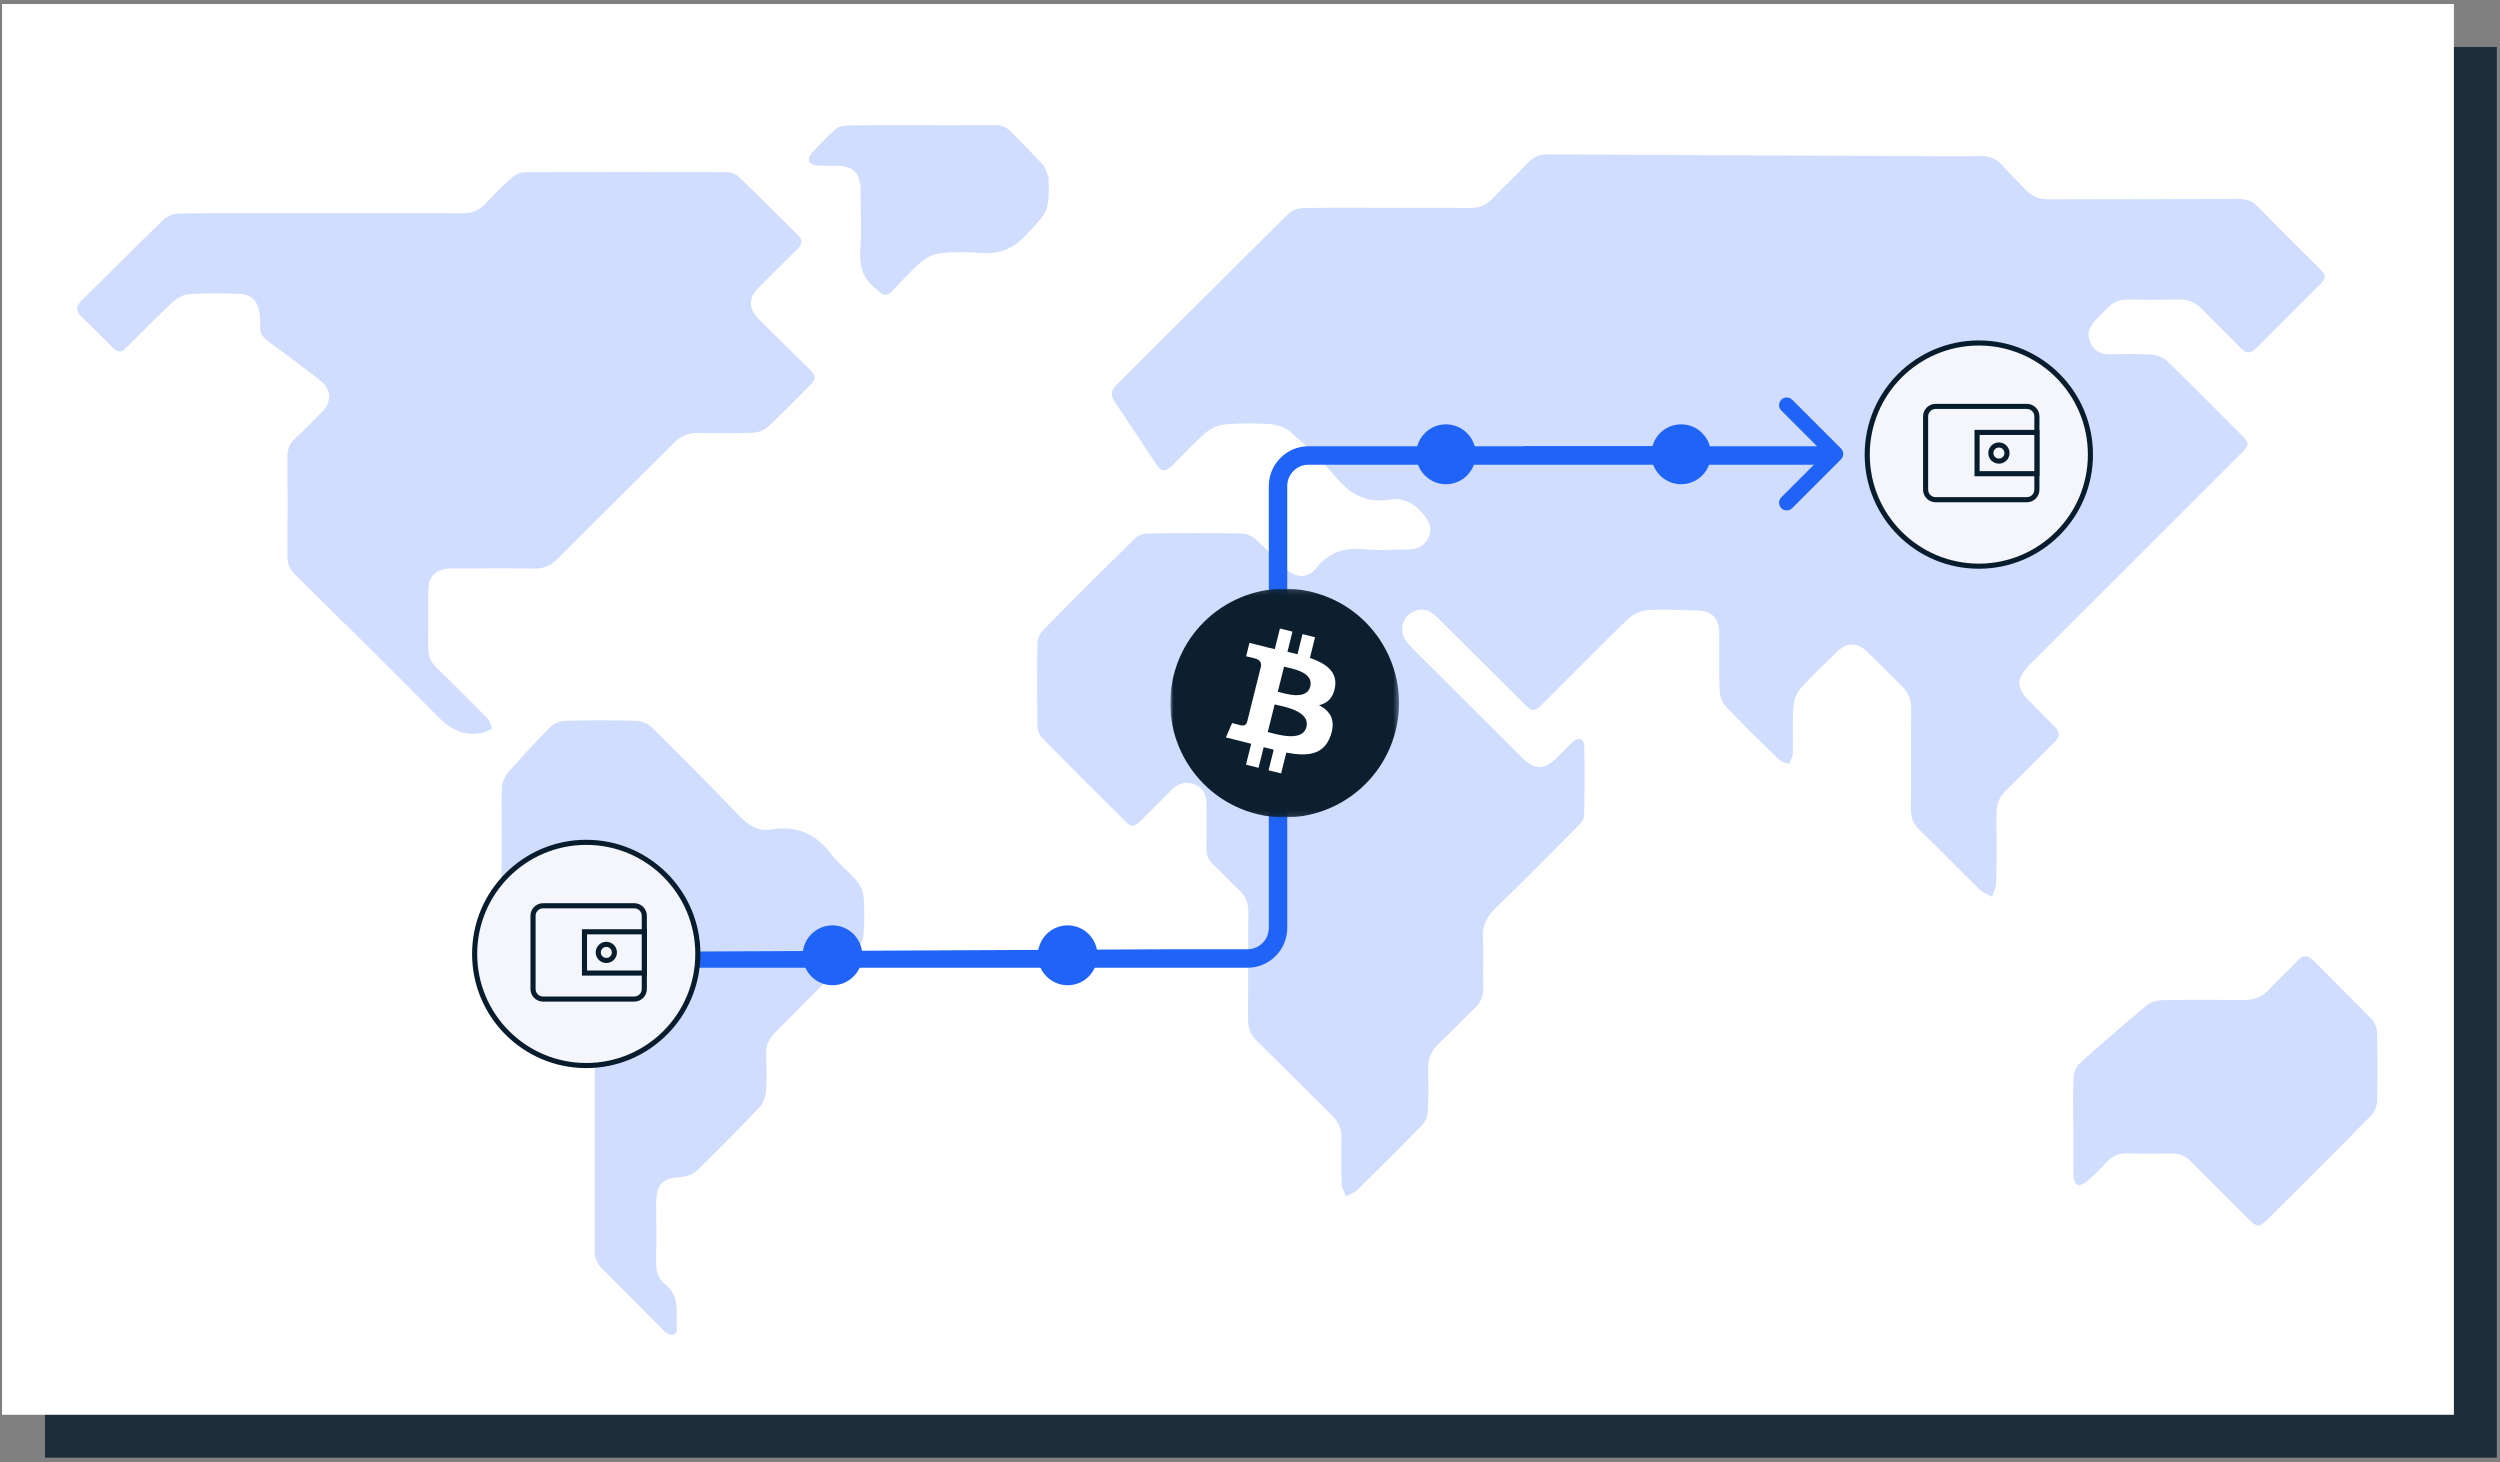 <svg width="489" height="286" viewBox="0 0 489 286" fill="none" xmlns="http://www.w3.org/2000/svg">
<rect x="0" y="0" width="489" height="286" fill="#808080" stroke="none"/>
<rect x="8.799" y="9.185" width="479.578" height="275.945" fill="#1D2D3A"/>
<rect x="0.402" y="0.786" width="479.578" height="275.945" fill="white"/>
<path d="M271.355 40.654C276.747 40.654 282.14 40.619 287.532 40.675C289.299 40.693 290.689 40.13 291.911 38.859C294.23 36.455 296.67 34.168 298.975 31.753C300.024 30.652 301.147 30.18 302.685 30.191C326.188 30.328 349.694 30.423 373.2 30.522C377.948 30.543 382.697 30.613 387.445 30.518C389.191 30.483 390.465 31.039 391.602 32.306C393.087 33.964 394.689 35.512 396.224 37.124C397.466 38.43 398.927 38.996 400.768 38.989C413.137 38.933 425.506 38.975 437.875 38.916C439.469 38.908 440.624 39.38 441.733 40.52C445.657 44.55 449.673 48.488 453.647 52.469C455.091 53.915 455.098 54.309 453.63 55.781C449.533 59.888 445.397 63.956 441.331 68.095C440.201 69.246 439.35 69.197 438.262 68.067C435.78 65.494 433.193 63.027 430.705 60.461C429.487 59.205 428.121 58.557 426.343 58.589C422.943 58.652 419.543 58.645 416.143 58.593C414.562 58.568 413.299 59.099 412.236 60.24C411.475 61.053 410.659 61.813 409.884 62.612C408.691 63.84 408.131 65.234 408.839 66.923C409.532 68.584 410.817 69.302 412.581 69.295C415.337 69.284 418.1 69.179 420.842 69.358C421.901 69.429 423.158 69.918 423.911 70.647C428.797 75.373 433.573 80.209 438.371 85.023C440.004 86.66 440.011 87.04 438.452 88.599C424.777 102.268 411.106 115.938 397.413 129.593C394.235 132.764 394.185 134.39 397.318 137.515C398.853 139.046 400.349 140.616 401.908 142.122C402.978 143.157 402.964 144.065 401.905 145.11C398.73 148.236 395.632 151.438 392.429 154.528C391.06 155.852 390.472 157.358 390.486 159.227C390.525 163.679 390.546 168.131 390.458 172.583C390.44 173.537 389.937 174.48 389.659 175.43C388.846 174.962 387.888 174.638 387.237 174.001C383.295 170.154 379.479 166.178 375.498 162.37C374.231 161.155 373.759 159.899 373.777 158.206C373.84 151.762 373.763 145.318 373.833 138.874C373.854 136.917 373.27 135.376 371.845 134.028C369.634 131.934 367.533 129.723 365.357 127.591C363.298 125.571 361.295 125.556 359.212 127.584C356.818 129.913 354.375 132.205 352.172 134.707C351.362 135.626 350.855 137.068 350.774 138.311C350.574 141.345 350.75 144.399 350.669 147.444C350.651 148.123 350.187 148.788 349.93 149.457C349.282 149.182 348.476 149.066 348.008 148.609C344.477 145.181 340.957 141.735 337.571 138.163C336.857 137.41 336.396 136.139 336.353 135.084C336.209 131.339 336.315 127.587 336.286 123.839C336.265 120.928 334.861 119.482 332.01 119.419C328.729 119.345 325.438 119.137 322.175 119.352C320.859 119.44 319.338 120.214 318.367 121.15C312.844 126.482 307.462 131.955 302.031 137.382C300.014 139.398 299.817 139.374 297.842 137.399C292.291 131.846 286.715 126.317 281.154 120.777C280.017 119.644 278.743 118.88 277.064 119.394C274.192 120.277 273.322 123.572 275.431 125.898C277.12 127.763 278.965 129.491 280.746 131.272C286.385 136.903 292.024 142.531 297.662 148.162C300.147 150.643 302.048 150.639 304.593 148.134C305.639 147.106 306.631 146.022 307.726 145.054C308.785 144.118 309.862 144.523 309.887 145.93C309.961 150.499 309.961 155.07 309.848 159.635C309.831 160.314 309.137 161.078 308.588 161.63C303.266 166.998 297.955 172.379 292.53 177.64C290.806 179.312 289.926 181.065 290.056 183.511C290.225 186.724 290.017 189.955 290.126 193.175C290.183 194.843 289.641 196.075 288.451 197.205C286.117 199.425 283.931 201.805 281.555 203.976C279.996 205.401 279.317 207.041 279.345 209.097C279.38 211.849 279.447 214.608 279.292 217.353C279.239 218.3 278.782 219.43 278.127 220.109C273.97 224.403 269.728 228.612 265.459 232.793C264.888 233.353 264.001 233.595 263.262 233.983C262.967 233.159 262.449 232.346 262.417 231.516C262.312 228.531 262.34 225.54 262.389 222.555C262.418 220.795 261.791 219.423 260.534 218.187C255.603 213.338 250.756 208.407 245.807 203.578C244.564 202.364 244.103 201.048 244.117 199.359C244.17 192.387 244.11 185.415 244.177 178.446C244.195 176.665 243.635 175.293 242.347 174.089C240.636 172.488 239.049 170.756 237.342 169.151C236.37 168.24 235.941 167.24 235.976 165.9C236.05 163.031 235.976 160.159 235.997 157.288C236.011 155.545 235.402 154.134 233.741 153.465C232.076 152.797 230.534 153.135 229.232 154.454C227.257 156.457 225.265 158.442 223.258 160.413C221.801 161.842 221.319 161.859 219.915 160.462C214.557 155.13 209.196 149.798 203.909 144.399C203.332 143.808 202.938 142.777 202.924 141.939C202.836 136.551 202.822 131.159 202.924 125.771C202.942 124.895 203.452 123.835 204.078 123.198C209.953 117.226 215.884 111.303 221.868 105.436C222.502 104.817 223.589 104.359 224.473 104.345C230.626 104.25 236.782 104.243 242.935 104.345C243.864 104.359 244.959 104.908 245.673 105.549C247.676 107.343 249.503 109.339 251.435 111.215C253.343 113.07 255.786 113.228 257.43 111.144C259.918 107.991 262.949 107.065 266.8 107.439C269.644 107.713 272.541 107.481 275.413 107.481C277.286 107.481 278.729 106.763 279.468 104.971C280.221 103.138 279.415 101.744 278.218 100.368C276.515 98.411 274.491 97.303 271.883 97.725C267.469 98.436 264.216 96.828 261.372 93.421C258.718 90.239 255.638 87.388 252.562 84.594C251.576 83.7 250.034 83.091 248.697 82.986C245.726 82.753 242.709 82.757 239.739 83C238.401 83.109 236.895 83.742 235.874 84.615C233.565 86.59 231.53 88.884 229.348 91.01C227.855 92.46 227.197 92.379 226.036 90.637C223.371 86.639 220.77 82.599 218.07 78.625C217.18 77.319 217.282 76.38 218.404 75.264C229.584 64.153 240.714 52.986 251.921 41.9C252.618 41.21 253.836 40.721 254.825 40.7C260.334 40.587 265.846 40.644 271.355 40.647V40.654Z" fill="#D1DDFF"/>
<path d="M63.022 41.692C72.119 41.692 81.216 41.66 90.313 41.716C92.209 41.727 93.696 41.226 94.99 39.811C96.604 38.043 98.306 36.341 100.107 34.761C100.788 34.166 101.845 33.679 102.733 33.676C115.88 33.606 129.026 33.613 142.173 33.669C142.962 33.669 143.946 34.04 144.506 34.579C148.387 38.309 152.158 42.147 156.007 45.904C157.05 46.924 156.979 47.736 155.985 48.703C153.472 51.154 150.988 53.633 148.513 56.12C146.332 58.315 146.304 60.276 148.496 62.486C151.71 65.722 154.977 68.905 158.224 72.113C159.707 73.58 159.725 74.088 158.252 75.569C155.608 78.22 153 80.906 150.247 83.441C149.514 84.117 148.334 84.604 147.336 84.642C143.702 84.786 140.062 84.727 136.421 84.688C134.609 84.667 133.178 85.269 131.881 86.569C124.279 94.182 116.588 101.714 109.007 109.348C107.653 110.711 106.261 111.26 104.358 111.225C99.018 111.124 93.675 111.18 88.335 111.197C85.248 111.208 83.785 112.63 83.764 115.673C83.736 119.346 83.792 123.016 83.739 126.69C83.715 128.259 84.251 129.481 85.371 130.573C88.723 133.841 92.043 137.136 95.314 140.48C95.822 140.998 95.998 141.839 96.329 142.529C95.617 142.812 94.93 143.219 94.19 143.362C90.556 144.07 87.955 142.546 85.421 139.958C76.334 130.685 67.054 121.605 57.802 112.493C56.671 111.376 56.188 110.21 56.206 108.63C56.269 102.218 56.266 95.806 56.213 89.394C56.202 87.948 56.579 86.838 57.668 85.84C59.477 84.177 61.172 82.398 62.906 80.657C65.017 78.542 64.876 76.122 62.434 74.238C59.145 71.699 55.822 69.203 52.456 66.765C51.349 65.963 50.774 65.077 50.88 63.698C50.944 62.892 50.845 62.066 50.757 61.257C50.503 58.977 49.181 57.566 46.887 57.489C43.546 57.373 40.187 57.293 36.859 57.545C35.668 57.636 34.371 58.539 33.437 59.404C30.607 62.027 27.942 64.825 25.19 67.529C23.519 69.171 23.244 69.161 21.623 67.571C19.744 65.729 17.915 63.834 16.008 62.02C14.838 60.907 14.75 59.951 15.948 58.774C21.33 53.486 26.631 48.118 32.07 42.886C32.806 42.178 34.135 41.758 35.196 41.748C44.469 41.66 53.742 41.699 63.015 41.695L63.022 41.692Z" fill="#D1DDFF"/>
<path d="M116.328 220.507C116.328 212.707 116.279 204.906 116.363 197.106C116.384 195.062 115.737 193.554 114.307 192.138C109.335 187.219 104.468 182.191 99.514 177.255C98.536 176.279 98.06 175.282 98.073 173.866C98.133 167.298 98.042 160.727 98.153 154.16C98.171 153.117 98.703 151.88 99.392 151.088C102.029 148.051 104.771 145.098 107.606 142.251C108.302 141.55 109.485 141.015 110.459 140.99C115.149 140.863 119.846 140.856 124.535 140.993C125.558 141.025 126.797 141.585 127.534 142.315C133.337 148.051 139.088 153.843 144.752 159.716C146.502 161.531 148.405 162.672 150.896 162.246C155.916 161.386 159.695 163.19 162.735 167.224C164.13 169.074 166.058 170.501 167.561 172.277C168.257 173.101 168.82 174.278 168.904 175.339C169.099 177.844 169.116 180.391 168.907 182.893C168.82 183.939 168.198 185.13 167.456 185.898C162.276 191.267 157.026 196.57 151.735 201.83C150.444 203.113 149.776 204.476 149.852 206.33C149.953 208.729 150.002 211.149 149.818 213.538C149.734 214.602 149.264 215.853 148.548 216.607C144.575 220.796 140.515 224.901 136.378 228.921C135.634 229.643 134.402 230.147 133.365 230.207C129.58 230.422 128.366 231.556 128.359 235.347C128.352 239.16 128.414 242.972 128.334 246.784C128.296 248.616 128.731 250.152 130.178 251.294C133.16 253.644 132.2 257.04 132.391 260.088C132.454 261.061 131.466 261.374 130.571 260.867C130.126 260.617 129.761 260.211 129.392 259.841C125.492 255.909 121.623 251.946 117.692 248.045C116.704 247.062 116.304 246.002 116.311 244.61C116.353 236.574 116.332 228.54 116.332 220.504L116.328 220.507Z" fill="#D1DDFF"/>
<path d="M405.527 220.249C405.527 217.051 405.436 213.849 405.583 210.654C405.625 209.732 406.128 208.585 406.806 207.973C411.087 204.129 415.445 200.361 419.869 196.68C420.638 196.041 421.844 195.653 422.858 195.635C428.208 195.534 433.562 195.555 438.913 195.604C440.835 195.621 442.39 195.066 443.729 193.626C445.546 191.665 447.531 189.861 449.383 187.932C450.435 186.835 451.333 186.691 452.466 187.841C456.261 191.693 460.144 195.461 463.901 199.351C464.512 199.983 464.932 201.07 464.952 201.958C465.057 206.432 465.064 210.913 464.952 215.39C464.928 216.327 464.491 217.484 463.845 218.145C457.075 225.027 450.225 231.832 443.386 238.644C441.936 240.087 441.439 240.063 439.923 238.557C436.169 234.827 432.402 231.108 428.701 227.323C427.513 226.11 426.216 225.551 424.521 225.6C421.788 225.68 419.052 225.684 416.319 225.586C414.554 225.523 413.177 226.047 411.989 227.361C410.783 228.697 409.486 229.965 408.134 231.15C407.673 231.552 406.785 231.926 406.327 231.737C405.904 231.563 405.6 230.626 405.586 230.018C405.516 226.764 405.555 223.506 405.555 220.249C405.548 220.249 405.541 220.249 405.534 220.249H405.527Z" fill="#D1DDFF"/>
<path d="M180.402 24.492C185.111 24.492 189.824 24.523 194.534 24.467C195.852 24.449 196.865 24.815 197.785 25.792C199.834 27.971 202.012 30.025 204.019 32.239C204.589 32.868 204.756 33.874 205.103 34.713C205.124 34.763 205.103 34.83 205.106 34.891C205.274 41.572 205.029 41.334 200.467 46.182C197.855 48.958 195.152 49.732 191.681 49.469C189.195 49.281 186.664 49.242 184.188 49.491C182.849 49.626 181.367 50.244 180.335 51.115C178.287 52.846 176.465 54.864 174.626 56.837C173.574 57.967 172.672 57.928 171.703 56.823C171.626 56.734 171.546 56.645 171.455 56.574C168.948 54.704 168.039 52.288 168.27 49.075C168.553 45.137 168.357 41.16 168.326 37.201C168.298 33.864 166.896 32.456 163.655 32.424C162.316 32.41 160.973 32.477 159.645 32.364C159.141 32.321 158.432 31.98 158.253 31.575C158.086 31.198 158.348 30.416 158.68 30.054C160.183 28.408 161.711 26.773 163.372 25.302C163.952 24.787 164.938 24.541 165.746 24.527C170.63 24.46 175.518 24.492 180.402 24.492Z" fill="#D1DDFF"/>
<path d="M101.034 187.787H244.021C247.476 187.787 250.287 184.968 250.287 181.503V95.071C250.287 91.946 252.829 89.397 255.944 89.397H359.034L327.368 88.787H255.944C252.489 88.787 249.678 91.606 249.678 95.071V181.503C249.678 184.627 247.136 187.176 244.021 187.176H228.747L101.034 187.787Z" stroke="#1F64F6" stroke-width="3"/>
<path d="M162.832 192.714C166.052 192.714 168.663 190.092 168.663 186.857C168.663 183.622 166.052 181 162.832 181C159.611 181 157 183.622 157 186.857C157 190.092 159.611 192.714 162.832 192.714Z" fill="#1F64F6"/>
<path d="M208.832 192.714C212.052 192.714 214.663 190.092 214.663 186.857C214.663 183.622 212.052 181 208.832 181C205.611 181 203 183.622 203 186.857C203 190.092 205.611 192.714 208.832 192.714Z" fill="#1F64F6"/>
<path d="M282.832 94.714C286.052 94.714 288.663 92.092 288.663 88.857C288.663 85.622 286.052 83 282.832 83C279.611 83 277 85.622 277 88.857C277 92.092 279.611 94.714 282.832 94.714Z" fill="#1F64F6"/>
<path d="M328.832 94.714C332.052 94.714 334.663 92.092 334.663 88.857C334.663 85.622 332.052 83 328.832 83C325.611 83 323 85.622 323 88.857C323 92.092 325.611 94.714 328.832 94.714Z" fill="#1F64F6"/>
<path d="M114.67 208.421C126.726 208.421 136.5 198.648 136.5 186.591C136.5 174.535 126.726 164.761 114.67 164.761C102.613 164.761 92.84 174.535 92.84 186.591C92.84 198.648 102.613 208.421 114.67 208.421Z" fill="#F4F6FC" stroke="#071C2C" stroke-miterlimit="10"/>
<path d="M124.073 177.167H106.215C105.137 177.167 104.262 178.041 104.262 179.12V193.464C104.262 194.542 105.137 195.416 106.215 195.416H124.073C125.152 195.416 126.026 194.542 126.026 193.464V179.12C126.026 178.041 125.152 177.167 124.073 177.167Z" fill="#F4F6FC" stroke="#071C2C" stroke-miterlimit="10"/>
<path d="M126.024 182.257H114.325V190.329H126.024V182.257Z" fill="#F4F6FC" stroke="#071C2C" stroke-miterlimit="10"/>
<path d="M118.597 187.871C119.469 187.871 120.176 187.164 120.176 186.293C120.176 185.421 119.469 184.714 118.597 184.714C117.725 184.714 117.019 185.421 117.019 186.293C117.019 187.164 117.725 187.871 118.597 187.871Z" fill="#F4F6FC" stroke="#071C2C" stroke-miterlimit="10"/>
<path d="M387.059 110.746C399.116 110.746 408.889 100.973 408.889 88.916C408.889 76.86 399.116 67.087 387.059 67.087C375.003 67.087 365.229 76.86 365.229 88.916C365.229 100.973 375.003 110.746 387.059 110.746Z" fill="#F4F6FC" stroke="#071C2C" stroke-miterlimit="10"/>
<path d="M396.462 79.493H378.604C377.526 79.493 376.651 80.367 376.651 81.445V95.789C376.651 96.867 377.526 97.742 378.604 97.742H396.462C397.541 97.742 398.415 96.867 398.415 95.789V81.445C398.415 80.367 397.541 79.493 396.462 79.493Z" fill="#F4F6FC" stroke="#071C2C" stroke-miterlimit="10"/>
<path d="M398.415 84.582H386.715V92.655H398.415V84.582Z" fill="#F4F6FC" stroke="#071C2C" stroke-miterlimit="10"/>
<path d="M390.988 90.197C391.86 90.197 392.567 89.49 392.567 88.618C392.567 87.746 391.86 87.04 390.988 87.04C390.116 87.04 389.409 87.746 389.409 88.618C389.409 89.49 390.116 90.197 390.988 90.197Z" fill="#F4F6FC" stroke="#071C2C" stroke-miterlimit="10"/>
<g clip-path="url(#clip0_14749_6258)">
<mask id="mask0_14749_6258" style="mask-type:luminance" maskUnits="userSpaceOnUse" x="228" y="115" width="46" height="45">
<path d="M273.652 115.142H228.895V159.899H273.652V115.142Z" fill="white"/>
</mask>
<g mask="url(#mask0_14749_6258)">
<path d="M229.956 132.206C232.89 120.43 244.815 113.264 256.587 116.199C268.362 119.135 275.528 131.062 272.592 142.837C269.657 154.611 257.731 161.778 245.956 158.842C234.185 155.906 227.019 143.98 229.956 132.206Z" fill="#0C1F2E" stroke="#0C1F2E" stroke-width="0.8"/>
<path d="M261.141 134.332C261.587 131.354 259.319 129.753 256.219 128.685L257.224 124.651L254.769 124.039L253.79 127.967C253.144 127.806 252.481 127.654 251.822 127.504L252.808 123.55L250.354 122.938L249.348 126.971C248.814 126.849 248.289 126.729 247.78 126.603L247.783 126.59L244.396 125.744L243.743 128.367C243.743 128.367 245.565 128.785 245.526 128.81C246.521 129.059 246.701 129.717 246.671 130.239L245.525 134.834C245.594 134.852 245.682 134.877 245.78 134.916C245.698 134.896 245.611 134.874 245.521 134.852L243.915 141.29C243.793 141.593 243.485 142.046 242.79 141.874C242.814 141.909 241.005 141.428 241.005 141.428L239.786 144.239L242.981 145.036C243.576 145.185 244.158 145.341 244.732 145.488L243.716 149.568L246.169 150.18L247.175 146.143C247.845 146.325 248.496 146.493 249.132 146.651L248.129 150.669L250.585 151.281L251.601 147.208C255.789 148.001 258.937 147.681 260.263 143.893C261.331 140.844 260.21 139.085 258.006 137.938C259.611 137.568 260.819 136.512 261.141 134.332ZM255.53 142.2C254.771 145.249 249.637 143.601 247.972 143.188L249.321 137.782C250.985 138.197 256.324 139.02 255.53 142.2ZM256.29 134.288C255.597 137.062 251.324 135.653 249.938 135.307L251.16 130.404C252.547 130.75 257.011 131.395 256.29 134.288Z" fill="white"/>
</g>
</g>
<path d="M360.095 89.847C360.681 89.261 360.681 88.312 360.095 87.726L350.549 78.18C349.963 77.594 349.013 77.594 348.428 78.18C347.842 78.766 347.842 79.716 348.428 80.301L356.913 88.787L348.428 97.272C347.842 97.858 347.842 98.807 348.428 99.393C349.013 99.979 349.963 99.979 350.549 99.393L360.095 89.847ZM298.034 88.787V90.287H359.034V88.787V87.287H298.034V88.787Z" fill="#1F64F6"/>
<defs>
<clipPath id="clip0_14749_6258">
<rect width="44.758" height="44.758" fill="white" transform="translate(228.895 115.142)"/>
</clipPath>
</defs>
</svg>
